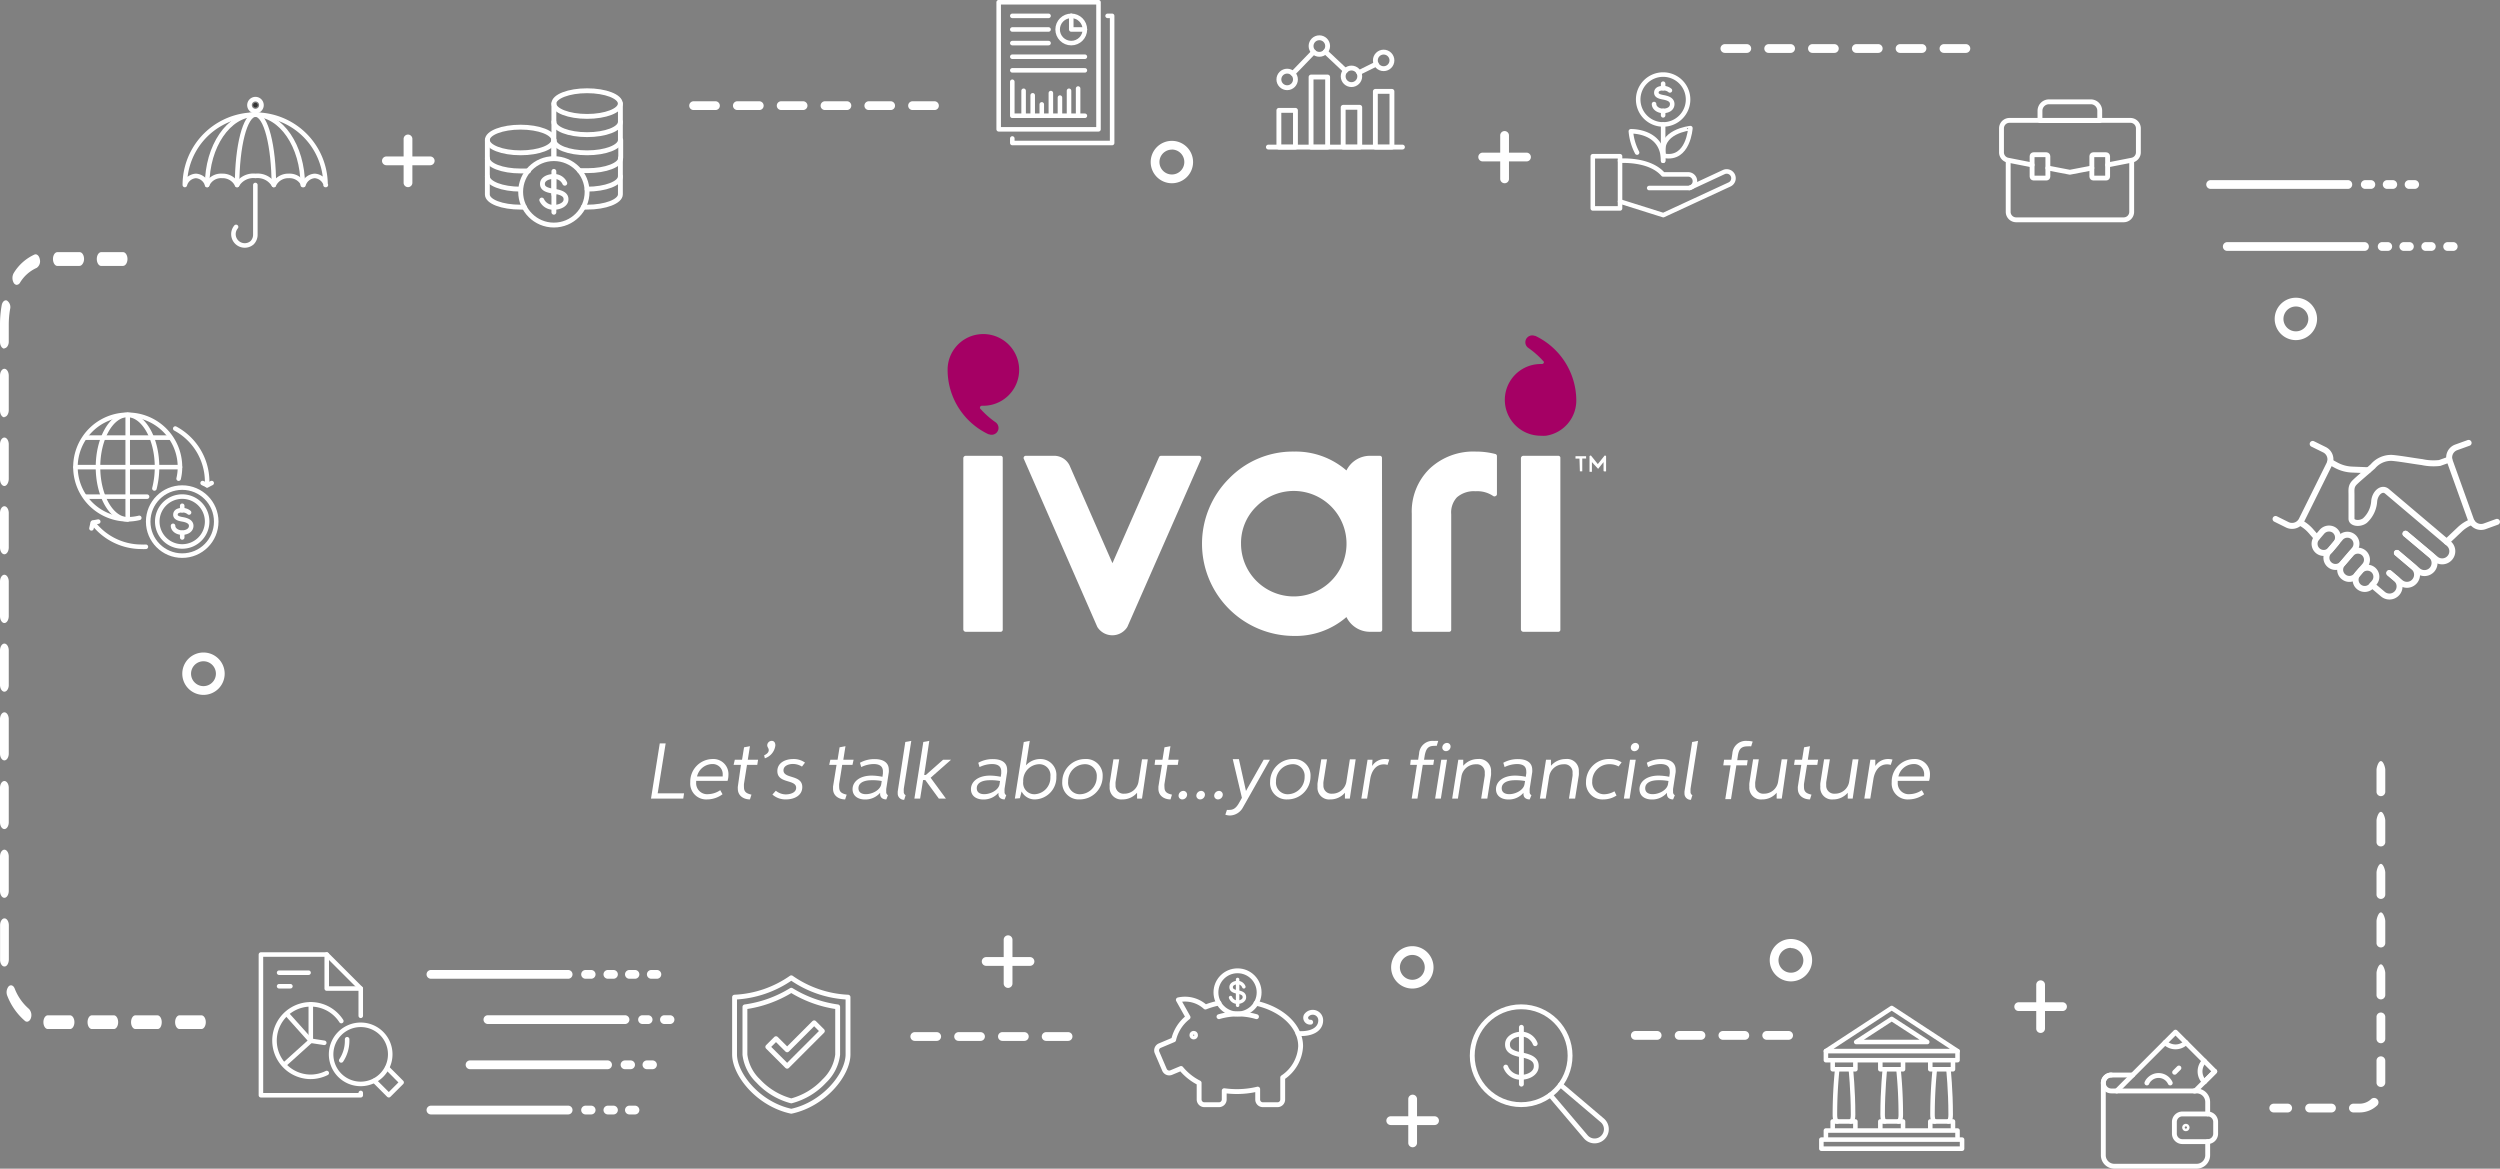 <svg xmlns="http://www.w3.org/2000/svg" viewBox="0 0 313.79 146.69"><rect x="0" y="0" width="313.79" height="146.69" fill="#808080" stroke="none"/><defs><style>.cls-1{fill:#fff;}.cls-2{fill:#a50064;}.cls-3,.cls-4,.cls-5,.cls-6{fill:none;stroke-linecap:round;stroke-linejoin:round;}.cls-3,.cls-4,.cls-5,.cls-6,.cls-7{stroke:#fff;}.cls-3{stroke-width:0.61px;}.cls-4{stroke-width:0.44px;}.cls-5{stroke-width:0.75px;}.cls-6{stroke-width:0.57px;}.cls-7{fill:#333;stroke-miterlimit:10;stroke-width:1.5px;}</style></defs><g id="Layer_2" data-name="Layer 2"><g id="Layer_1-2" data-name="Layer 1"><path class="cls-1" d="M256.13,129.65a.54.54,0,0,1-.55-.55v-5.5a.55.55,0,0,1,.55-.55.55.55,0,0,1,.55.55v5.5A.55.55,0,0,1,256.13,129.65Z"/><path class="cls-1" d="M258.88,126.9h-5.5a.54.54,0,0,1-.55-.55.55.55,0,0,1,.55-.55h5.5a.55.55,0,0,1,.55.55A.55.55,0,0,1,258.88,126.9Z"/><path class="cls-1" d="M51.21,23.49a.55.55,0,0,1-.55-.55v-5.5a.55.55,0,1,1,1.1,0v5.5A.55.55,0,0,1,51.21,23.49Z"/><path class="cls-1" d="M54,20.74h-5.5a.55.55,0,0,1-.55-.55.55.55,0,0,1,.55-.55H54a.55.55,0,0,1,.55.55A.55.55,0,0,1,54,20.74Z"/><path class="cls-1" d="M126.53,124a.55.55,0,0,1-.55-.55v-5.5a.55.55,0,0,1,1.1,0v5.5A.55.55,0,0,1,126.53,124Z"/><path class="cls-1" d="M129.28,121.23h-5.5a.55.55,0,0,1-.55-.55.55.55,0,0,1,.55-.55h5.5a.55.55,0,0,1,.55.55A.55.55,0,0,1,129.28,121.23Z"/><path class="cls-1" d="M177.31,144a.55.55,0,0,1-.55-.55v-5.5a.55.55,0,1,1,1.1,0v5.5A.55.55,0,0,1,177.31,144Z"/><path class="cls-1" d="M180.06,141.21h-5.5a.55.55,0,0,1-.55-.55.55.55,0,0,1,.55-.55h5.5a.55.55,0,0,1,.55.55A.55.55,0,0,1,180.06,141.21Z"/><path class="cls-1" d="M188.85,23a.55.55,0,0,1-.55-.55V17a.55.55,0,0,1,.55-.55.55.55,0,0,1,.55.55v5.5A.54.54,0,0,1,188.85,23Z"/><path class="cls-1" d="M191.6,20.26h-5.5a.55.55,0,0,1-.55-.55.55.55,0,0,1,.55-.55h5.5a.55.55,0,0,1,.55.55A.54.54,0,0,1,191.6,20.26Z"/><path class="cls-1" d="M25.54,87.22a2.66,2.66,0,1,1,2.66-2.66A2.66,2.66,0,0,1,25.54,87.22Zm0-4.22a1.56,1.56,0,1,0,1.56,1.56A1.56,1.56,0,0,0,25.54,83Z"/><path class="cls-1" d="M288.17,42.69A2.66,2.66,0,1,1,290.83,40,2.67,2.67,0,0,1,288.17,42.69Zm0-4.22A1.56,1.56,0,1,0,289.73,40,1.56,1.56,0,0,0,288.17,38.47Z"/><path class="cls-1" d="M147.09,23a2.66,2.66,0,1,1,2.66-2.66A2.66,2.66,0,0,1,147.09,23Zm0-4.22a1.56,1.56,0,1,0,1.56,1.56A1.56,1.56,0,0,0,147.09,18.77Z"/><path class="cls-1" d="M177.28,124.08a2.66,2.66,0,1,1,2.65-2.66A2.66,2.66,0,0,1,177.28,124.08Zm0-4.22a1.56,1.56,0,1,0,1.55,1.56A1.56,1.56,0,0,0,177.28,119.86Z"/><path class="cls-1" d="M224.79,123.18a2.66,2.66,0,1,1,2.66-2.65A2.66,2.66,0,0,1,224.79,123.18Zm0-4.21a1.56,1.56,0,1,0,1.56,1.56A1.56,1.56,0,0,0,224.79,119Z"/><path class="cls-1" d="M71.31,122.85H54.09a.55.55,0,0,1,0-1.1H71.31a.55.55,0,1,1,0,1.1Z"/><path class="cls-1" d="M74.2,122.85h-.7a.55.55,0,1,1,0-1.1h.7a.55.55,0,0,1,0,1.1Z"/><path class="cls-1" d="M77,122.85h-.7a.55.55,0,1,1,0-1.1H77a.55.55,0,0,1,0,1.1Z"/><path class="cls-1" d="M79.7,122.85H79a.55.55,0,1,1,0-1.1h.7a.55.55,0,0,1,0,1.1Z"/><path class="cls-1" d="M82.45,122.85h-.7a.55.55,0,1,1,0-1.1h.7a.55.55,0,0,1,0,1.1Z"/><path class="cls-1" d="M294.69,23.71H277.47a.55.55,0,0,1-.55-.55.55.55,0,0,1,.55-.55h17.22a.54.54,0,0,1,.55.55A.55.55,0,0,1,294.69,23.71Z"/><path class="cls-1" d="M297.58,23.71h-.7a.55.55,0,0,1-.55-.55.55.55,0,0,1,.55-.55h.7a.55.55,0,0,1,.55.55A.55.55,0,0,1,297.58,23.71Z"/><path class="cls-1" d="M300.33,23.71h-.7a.55.55,0,0,1-.55-.55.55.55,0,0,1,.55-.55h.7a.55.55,0,0,1,.55.55A.55.55,0,0,1,300.33,23.71Z"/><path class="cls-1" d="M303.08,23.71h-.7a.55.55,0,0,1-.55-.55.54.54,0,0,1,.55-.55h.7a.55.55,0,0,1,.55.55A.55.55,0,0,1,303.08,23.71Z"/><path class="cls-1" d="M296.78,31.49H279.56a.54.54,0,0,1-.55-.55.55.55,0,0,1,.55-.55h17.22a.55.55,0,0,1,.55.55A.54.54,0,0,1,296.78,31.49Z"/><path class="cls-1" d="M299.67,31.49H299a.54.54,0,0,1-.55-.55.55.55,0,0,1,.55-.55h.7a.55.55,0,0,1,.55.55A.55.55,0,0,1,299.67,31.49Z"/><path class="cls-1" d="M302.42,31.49h-.7a.54.54,0,0,1-.55-.55.55.55,0,0,1,.55-.55h.7a.55.55,0,0,1,.55.55A.55.55,0,0,1,302.42,31.49Z"/><path class="cls-1" d="M305.17,31.49h-.7a.54.54,0,0,1-.55-.55.55.55,0,0,1,.55-.55h.7a.55.55,0,0,1,.55.55A.55.55,0,0,1,305.17,31.49Z"/><path class="cls-1" d="M307.92,31.49h-.7a.54.54,0,0,1-.55-.55.55.55,0,0,1,.55-.55h.7a.55.55,0,0,1,.55.55A.55.55,0,0,1,307.92,31.49Z"/><path class="cls-1" d="M78.46,128.53H61.24a.55.55,0,0,1-.55-.55.54.54,0,0,1,.55-.55H78.46A.55.55,0,0,1,79,128,.55.55,0,0,1,78.46,128.53Z"/><path class="cls-1" d="M81.35,128.53h-.7a.55.55,0,0,1-.55-.55.54.54,0,0,1,.55-.55h.7a.55.55,0,0,1,.55.55A.55.55,0,0,1,81.35,128.53Z"/><path class="cls-1" d="M84.1,128.53h-.7a.55.55,0,0,1-.55-.55.54.54,0,0,1,.55-.55h.7a.55.55,0,0,1,.55.55A.55.55,0,0,1,84.1,128.53Z"/><path class="cls-1" d="M76.26,134.2H59a.55.55,0,0,1,0-1.1H76.26a.55.55,0,0,1,0,1.1Z"/><path class="cls-1" d="M79.15,134.2h-.7a.55.55,0,0,1,0-1.1h.7a.55.55,0,0,1,0,1.1Z"/><path class="cls-1" d="M81.9,134.2h-.7a.55.55,0,0,1,0-1.1h.7a.55.55,0,0,1,0,1.1Z"/><path class="cls-1" d="M71.31,139.88H54.09a.55.55,0,0,1-.55-.55.55.55,0,0,1,.55-.55H71.31a.54.54,0,0,1,.55.55A.55.55,0,0,1,71.31,139.88Z"/><path class="cls-1" d="M74.2,139.88h-.7a.55.55,0,0,1-.55-.55.55.55,0,0,1,.55-.55h.7a.55.55,0,0,1,.55.55A.55.55,0,0,1,74.2,139.88Z"/><path class="cls-1" d="M77,139.88h-.7a.55.55,0,0,1-.55-.55.55.55,0,0,1,.55-.55H77a.55.55,0,0,1,.55.55A.55.55,0,0,1,77,139.88Z"/><path class="cls-1" d="M79.7,139.88H79a.55.55,0,0,1-.55-.55.55.55,0,0,1,.55-.55h.7a.55.55,0,0,1,.55.55A.55.55,0,0,1,79.7,139.88Z"/><path class="cls-1" d="M25.28,129.16H22.53c-.3,0-.55-.38-.55-.86s.25-.86.55-.86h2.75c.3,0,.55.38.55.86S25.58,129.16,25.28,129.16Zm-5.5,0H17c-.3,0-.55-.38-.55-.86s.25-.86.55-.86h2.75c.31,0,.55.38.55.86S20.09,129.16,19.78,129.16Zm-5.49,0H11.54c-.31,0-.55-.38-.55-.86s.24-.86.55-.86h2.75c.3,0,.54.38.54.86S14.59,129.16,14.29,129.16Zm-5.5,0H6c-.3,0-.55-.38-.55-.86s.25-.86.55-.86H8.79c.3,0,.55.38.55.86S9.09,129.16,8.79,129.16Zm-5.4-.92a.39.39,0,0,1-.26-.1A7.92,7.92,0,0,1,.92,125a1.18,1.18,0,0,1,.16-1.19c.26-.26.6-.14.76.26a6.43,6.43,0,0,0,1.8,2.57,1.15,1.15,0,0,1,.23,1.17C3.78,128.07,3.58,128.24,3.39,128.24ZM.55,121.31c-.29,0-.53-.36-.54-.82,0-.15,0-.29,0-.43v-3.92c0-.48.25-.87.55-.87s.55.39.55.87v4.27c0,.47-.22.88-.52.9Zm0-8.62c-.3,0-.55-.39-.55-.87v-4.31c0-.47.25-.86.55-.86s.55.39.55.86v4.31C1.1,112.3.85,112.69.55,112.69Zm0-8.63c-.3,0-.55-.38-.55-.86V98.89c0-.48.25-.86.55-.86s.55.38.55.86v4.31C1.1,103.68.85,104.06.55,104.06Zm0-8.62c-.3,0-.55-.38-.55-.86V90.27c0-.48.25-.86.55-.86s.55.38.55.86v4.31C1.1,95.06.85,95.44.55,95.44Zm0-8.62c-.3,0-.55-.39-.55-.86V81.65c0-.48.25-.87.55-.87s.55.39.55.87V86C1.1,86.43.85,86.82.55,86.82Zm0-8.62c-.3,0-.55-.39-.55-.87V73c0-.47.25-.86.55-.86s.55.39.55.86v4.31C1.1,77.81.85,78.2.55,78.2Zm0-8.63c-.3,0-.55-.38-.55-.86V64.4c0-.48.25-.86.55-.86s.55.38.55.86v4.31C1.1,69.19.85,69.57.55,69.57ZM.55,61c-.3,0-.55-.38-.55-.86V55.78c0-.48.25-.86.55-.86s.55.38.55.86v4.31C1.1,60.57.85,61,.55,61Zm0-8.62c-.3,0-.55-.39-.55-.86V47.16c0-.48.25-.87.55-.87s.55.39.55.87v4.31C1.1,51.94.85,52.33.55,52.33Zm0-8.62c-.3,0-.55-.39-.55-.86V40.74a13.84,13.84,0,0,1,.21-2.41c.08-.46.38-.73.67-.6a1,1,0,0,1,.39,1.06,11.4,11.4,0,0,0-.17,2v2.11C1.1,43.32.85,43.71.55,43.71Zm1.56-8a.49.49,0,0,1-.39-.26,1.26,1.26,0,0,1,0-1.22,5.91,5.91,0,0,1,2.61-2.33c.29-.12.59.15.67.61a1,1,0,0,1-.39,1.06A4.66,4.66,0,0,0,2.5,35.5.5.5,0,0,1,2.11,35.75Zm13.34-2.38H12.7c-.3,0-.55-.39-.55-.87s.25-.86.55-.86h2.75c.3,0,.55.39.55.86S15.75,33.37,15.45,33.37Zm-5.5,0H7.2c-.3,0-.55-.39-.55-.87s.25-.86.55-.86H10c.31,0,.55.39.55.86S10.26,33.37,10,33.37Z"/><path class="cls-1" d="M134.06,130.65h-2.75a.55.55,0,0,1-.55-.55.55.55,0,0,1,.55-.55h2.75a.54.54,0,0,1,.55.55A.55.55,0,0,1,134.06,130.65Zm-5.49,0h-2.75a.55.55,0,0,1-.55-.55.54.54,0,0,1,.55-.55h2.75a.55.55,0,0,1,.55.55A.55.55,0,0,1,128.57,130.65Zm-5.5,0h-2.75a.55.55,0,0,1-.55-.55.55.55,0,0,1,.55-.55h2.75a.55.55,0,0,1,.55.55A.55.55,0,0,1,123.07,130.65Zm-5.5,0h-2.75a.55.55,0,0,1-.55-.55.55.55,0,0,1,.55-.55h2.75a.55.55,0,0,1,.55.55A.55.55,0,0,1,117.57,130.65Z"/><path class="cls-1" d="M224.5,130.51h-2.75a.55.55,0,0,1-.55-.55.55.55,0,0,1,.55-.55h2.75a.55.55,0,0,1,.55.55A.55.55,0,0,1,224.5,130.51Zm-5.5,0h-2.75a.55.55,0,0,1-.55-.55.55.55,0,0,1,.55-.55H219a.55.55,0,0,1,.55.55A.54.54,0,0,1,219,130.51Zm-5.5,0h-2.74a.54.54,0,0,1-.55-.55.55.55,0,0,1,.55-.55h2.74a.55.55,0,0,1,.55.55A.54.54,0,0,1,213.5,130.51Zm-5.49,0h-2.75a.54.54,0,0,1-.55-.55.55.55,0,0,1,.55-.55H208a.55.55,0,0,1,.55.55A.55.55,0,0,1,208,130.51Z"/><path class="cls-1" d="M296.17,139.63h-.78a.55.55,0,1,1,0-1.1h.78a2.12,2.12,0,0,0,1.42-.55.55.55,0,1,1,.74.81A3.2,3.2,0,0,1,296.17,139.63Zm-3.53,0h-2.75a.55.55,0,1,1,0-1.1h2.75a.55.55,0,0,1,0,1.1Zm-5.5,0h-1.75a.55.55,0,1,1,0-1.1h1.75a.55.55,0,0,1,0,1.1Zm11.7-3.2a.54.54,0,0,1-.55-.55v-2.74a.54.54,0,0,1,.55-.55.55.55,0,0,1,.55.55v2.74A.55.55,0,0,1,298.84,136.43Zm0-5.49a.55.55,0,0,1-.55-.55v-2.75a.54.54,0,0,1,.55-.55.55.55,0,0,1,.55.55v2.75A.55.55,0,0,1,298.84,130.94Zm0-5.5a.55.55,0,0,1-.55-.55v-2.75c0-.3.24-1.1.55-1.1s.55.8.55,1.1v2.75A.55.55,0,0,1,298.84,125.44Zm0-6.52a.55.55,0,0,1-.55-.55v-2.75c0-.3.24-1.1.55-1.1s.55.8.55,1.1v2.75A.55.55,0,0,1,298.84,118.92Zm0-6.09a.55.55,0,0,1-.55-.55v-2.75c0-.31.24-1.1.55-1.1s.55.79.55,1.1v2.75A.55.55,0,0,1,298.84,112.83Zm0-6.59a.54.54,0,0,1-.55-.55V103c0-.31.24-1.1.55-1.1s.55.79.55,1.1v2.74A.55.55,0,0,1,298.84,106.24Zm0-6.31a.55.55,0,0,1-.55-.55V96.63c0-.31.24-1.1.55-1.1s.55.79.55,1.1v2.75A.55.55,0,0,1,298.84,99.93Z"/><path class="cls-1" d="M117.29,13.81h-2.75a.55.55,0,0,1-.55-.55.55.55,0,0,1,.55-.55h2.75a.55.55,0,0,1,.55.55A.54.54,0,0,1,117.29,13.81Zm-5.5,0h-2.74a.54.54,0,0,1-.55-.55.55.55,0,0,1,.55-.55h2.74a.55.55,0,0,1,.55.55A.54.54,0,0,1,111.79,13.81Zm-5.49,0h-2.75a.54.54,0,0,1-.55-.55.55.55,0,0,1,.55-.55h2.75a.55.55,0,0,1,.55.55A.55.55,0,0,1,106.3,13.81Zm-5.5,0H98.05a.55.55,0,0,1-.55-.55.55.55,0,0,1,.55-.55h2.75a.55.55,0,0,1,.55.55A.55.55,0,0,1,100.8,13.81Zm-5.5,0H92.55a.55.55,0,0,1-.55-.55.55.55,0,0,1,.55-.55H95.3a.55.55,0,0,1,.55.55A.54.54,0,0,1,95.3,13.81Zm-5.49,0H87.06a.54.54,0,0,1-.55-.55.55.55,0,0,1,.55-.55h2.75a.55.55,0,0,1,.54.55A.54.54,0,0,1,89.81,13.81Z"/><path class="cls-1" d="M246.74,6.64H244a.54.54,0,0,1-.55-.55.55.55,0,0,1,.55-.55h2.75a.55.55,0,0,1,.55.55A.55.55,0,0,1,246.74,6.64Zm-5.5,0h-2.75a.55.55,0,0,1-.55-.55.55.55,0,0,1,.55-.55h2.75a.55.55,0,0,1,.55.55A.55.55,0,0,1,241.24,6.64Zm-5.5,0H233a.55.55,0,0,1-.55-.55.55.55,0,0,1,.55-.55h2.75a.55.55,0,0,1,.55.55A.55.55,0,0,1,235.74,6.64Zm-5.5,0h-2.75a.55.55,0,0,1-.55-.55.55.55,0,0,1,.55-.55h2.75a.55.55,0,0,1,.55.55A.54.54,0,0,1,230.24,6.64Zm-5.49,0H222a.54.54,0,0,1-.55-.55.55.55,0,0,1,.55-.55h2.75a.55.55,0,0,1,.55.55A.55.55,0,0,1,224.75,6.64Zm-5.5,0H216.5a.55.55,0,0,1-.55-.55.55.55,0,0,1,.55-.55h2.75a.55.55,0,0,1,.55.55A.55.55,0,0,1,219.25,6.64Z"/><path class="cls-1" d="M125.86,79a.27.27,0,0,1-.3.3h-4.35a.31.31,0,0,1-.3-.3V57.51a.31.31,0,0,1,.3-.3h4.35a.27.27,0,0,1,.3.3Z"/><path class="cls-1" d="M128.52,57.63a.27.27,0,0,1,0-.29.27.27,0,0,1,.24-.13h3.44a2.16,2.16,0,0,1,2.13,1.4l5.3,12.08,5.84-13.3a.28.28,0,0,1,.27-.18h4.77a.27.27,0,0,1,.24.13.3.3,0,0,1,0,.29l-9.25,21.06a2.22,2.22,0,0,1-3.77,0Z"/><path class="cls-1" d="M173.49,79a.27.27,0,0,1-.3.3H172A3.28,3.28,0,0,1,169,77.45a9.71,9.71,0,0,1-6.56,2.37,11.57,11.57,0,0,1-8.18-19.75,11.15,11.15,0,0,1,8.18-3.39A9.71,9.71,0,0,1,169,59.05,3.29,3.29,0,0,1,172,57.21h1.16a.27.27,0,0,1,.3.3ZM155.77,68.25a6.62,6.62,0,1,0,1.94-4.69A6.38,6.38,0,0,0,155.77,68.25Z"/><path class="cls-1" d="M182.15,79a.26.26,0,0,1-.29.3H177.5a.27.27,0,0,1-.3-.3V64.5a7.51,7.51,0,0,1,2.25-5.68,8,8,0,0,1,5.78-2.14,9.65,9.65,0,0,1,2.44.3.27.27,0,0,1,.22.29V62a.26.26,0,0,1-.16.26.27.27,0,0,1-.31,0,3.52,3.52,0,0,0-2.19-.6,3.26,3.26,0,0,0-2.36.76,2.79,2.79,0,0,0-.72,2.12Z"/><path class="cls-1" d="M195.85,79a.26.26,0,0,1-.29.3H191.2a.31.31,0,0,1-.3-.3V57.51a.31.31,0,0,1,.3-.3h4.36a.26.26,0,0,1,.29.3Z"/><path class="cls-1" d="M198.25,57.56h-.5l0,0v-.3s0,0,0,0h1.33s0,0,0,0v.21a.13.13,0,0,1,0,.08.11.11,0,0,1-.08,0h-.4v1.61a0,0,0,0,1,0,0h-.3s0,0,0,0Z"/><path class="cls-1" d="M199.81,58v1.22s0,0,0,0h-.3a0,0,0,0,1,0,0V57.3a.1.1,0,0,1,.08-.1.09.09,0,0,1,.12,0l.84,1.05.84-1.05a.11.11,0,0,1,.13,0,.09.09,0,0,1,.07.1v1.87s0,0,0,0h-.21a.1.1,0,0,1-.11-.11V58l-.68.85h0a0,0,0,0,1,0,0Z"/><path class="cls-2" d="M123,51.17a.24.24,0,0,1,.24-.24h.18a4.48,4.48,0,0,0,0-9,5.06,5.06,0,0,0-.68.05,4.47,4.47,0,0,0-3.8,4.43,8.94,8.94,0,0,0,5.14,8.1l.06,0a.88.88,0,0,0,.33.06.86.86,0,0,0,.86-.86.88.88,0,0,0-.33-.68,10.91,10.91,0,0,1-2-1.78h0A.28.28,0,0,1,123,51.17Z"/><path class="cls-2" d="M193.79,45.44a.25.25,0,0,1-.24.25h-.17a4.48,4.48,0,1,0,0,9,3.78,3.78,0,0,0,.67,0,4.47,4.47,0,0,0,3.8-4.42,9,9,0,0,0-5.14-8.11l-.06,0a.88.88,0,0,0-.33-.06.86.86,0,0,0-.53,1.54,10.91,10.91,0,0,1,2,1.78h0A.28.28,0,0,1,193.79,45.44Z"/><path class="cls-1" d="M82.81,93.31h.74l-1,6.27h3.31l-.1.66H81.71Z"/><path class="cls-1" d="M88.77,100.34a2,2,0,0,1-2.13-2.16,2.83,2.83,0,0,1,2.79-2.91,1.89,1.89,0,0,1,2,2,2.52,2.52,0,0,1-.11.74H87.38c0,.07,0,.14,0,.2a1.38,1.38,0,0,0,1.51,1.47,2.81,2.81,0,0,0,1.51-.5l.29.51A3.26,3.26,0,0,1,88.77,100.34Zm1.94-2.88c0-.06,0-.13,0-.2A1.26,1.26,0,0,0,89.4,95.9a2,2,0,0,0-1.91,1.56Z"/><path class="cls-1" d="M92.23,95.36h.91l.25-1.56.74-.14-.27,1.7h1.29l-.1.64H93.76l-.38,2.39a3,3,0,0,0,0,.4c0,.65.36.81.94.95l-.19.6c-.77,0-1.52-.44-1.52-1.33a1.41,1.41,0,0,1,0-.28L93,96h-.92Z"/><path class="cls-1" d="M96.49,94.15c0-.25-.19-.36-.19-.61a.57.57,0,0,1,.57-.55c.3,0,.45.24.45.56A1.93,1.93,0,0,1,96,95.18l-.09-.37C96.11,94.71,96.49,94.51,96.49,94.15Z"/><path class="cls-1" d="M98.62,99.71c.52,0,1.31-.19,1.31-.83,0-1.1-2.36-.48-2.36-2.1,0-1,.94-1.51,2-1.51a2.4,2.4,0,0,1,1.47.45l-.38.5a2.17,2.17,0,0,0-1.13-.33c-.57,0-1.19.24-1.19.8,0,1.1,2.36.51,2.36,2.1,0,1-.91,1.55-2.06,1.55a2.48,2.48,0,0,1-1.69-.61l.43-.48A2,2,0,0,0,98.62,99.71Z"/><path class="cls-1" d="M104.22,95.36h.91l.25-1.56.74-.14-.27,1.7h1.29L107,96h-1.29l-.38,2.39a3,3,0,0,0,0,.4c0,.65.36.81.94.95l-.19.6c-.77,0-1.52-.44-1.52-1.33,0-.09,0-.18,0-.28L105,96h-.92Z"/><path class="cls-1" d="M111.25,100.34c-.42,0-.78-.21-.78-.68,0,0,0-.11,0-.15h0a2.45,2.45,0,0,1-1.89.84c-.86,0-1.57-.42-1.57-1.3s.82-1.7,2.41-1.7a7,7,0,0,1,1.34.15l.06-.41c0-.1,0-.19,0-.27,0-.67-.47-.92-1.17-.92a3.69,3.69,0,0,0-1.55.38l-.16-.54a3.67,3.67,0,0,1,1.84-.46c1.13,0,1.78.47,1.78,1.33a1.67,1.67,0,0,1,0,.31L111.24,99a2.6,2.6,0,0,0,0,.36.45.45,0,0,0,.21.45Zm-1.83-2.41c-1.14,0-1.67.42-1.67,1s.47.75.94.75c.81,0,1.8-.52,1.92-1.25l.06-.4A6,6,0,0,0,109.42,97.93Z"/><path class="cls-1" d="M113.63,93.13l.75-.14-.94,6a2.81,2.81,0,0,0,0,.36.46.46,0,0,0,.23.46l-.18.58a.78.78,0,0,1-.81-.83,1.8,1.8,0,0,1,0-.22Z"/><path class="cls-1" d="M115.86,97.91l-.37,2.33h-.72l1.12-7.11.75-.14L116,97.27h.21l2.16-1.91h1l-2.56,2.26,1.92,2.62h-.89l-1.7-2.33Z"/><path class="cls-1" d="M126.1,100.34c-.42,0-.78-.21-.78-.68,0,0,0-.11,0-.15h0a2.45,2.45,0,0,1-1.89.84c-.86,0-1.56-.42-1.56-1.3s.81-1.7,2.4-1.7a7,7,0,0,1,1.34.15l.06-.41c0-.1,0-.19,0-.27,0-.67-.47-.92-1.17-.92a3.69,3.69,0,0,0-1.55.38l-.16-.54a3.67,3.67,0,0,1,1.84-.46c1.13,0,1.78.47,1.78,1.33a1.67,1.67,0,0,1,0,.31L126.09,99a2.6,2.6,0,0,0,0,.36.45.45,0,0,0,.21.45Zm-1.83-2.41c-1.14,0-1.67.42-1.67,1s.47.75.94.75c.81,0,1.8-.52,1.92-1.25l.06-.4A6,6,0,0,0,124.27,97.93Z"/><path class="cls-1" d="M127.38,100.24l1.12-7.11.75-.14-.48,3.08h0a2.43,2.43,0,0,1,1.82-.8,2,2,0,0,1,2,2.19,2.76,2.76,0,0,1-2.69,2.88,1.83,1.83,0,0,1-1.67-1l-.22.85Zm4.46-2.75a1.39,1.39,0,0,0-1.41-1.57,2.06,2.06,0,0,0-2,2.18,1.41,1.41,0,0,0,1.42,1.59A2.08,2.08,0,0,0,131.84,97.49Z"/><path class="cls-1" d="M133.33,98.13a2.86,2.86,0,0,1,2.89-2.86,2.06,2.06,0,0,1,2.18,2.19,2.88,2.88,0,0,1-2.9,2.88A2.07,2.07,0,0,1,133.33,98.13Zm4.33-.62a1.46,1.46,0,0,0-1.51-1.59,2.13,2.13,0,0,0-2.08,2.16,1.46,1.46,0,0,0,1.5,1.61A2.15,2.15,0,0,0,137.66,97.51Z"/><path class="cls-1" d="M143.34,100.24h-.62l0-.74a2.37,2.37,0,0,1-1.83.84,1.46,1.46,0,0,1-1.61-1.58,3.64,3.64,0,0,1,0-.45l.47-3h.73l-.46,2.85a2.75,2.75,0,0,0,0,.38,1,1,0,0,0,1.09,1.08,1.79,1.79,0,0,0,1.8-1.56l.43-2.75h.73Z"/><path class="cls-1" d="M145,95.36h.91l.25-1.56.75-.14-.27,1.7h1.29l-.1.64h-1.29l-.38,2.39a2,2,0,0,0,0,.4c0,.65.36.81.94.95l-.18.6c-.77,0-1.52-.44-1.52-1.33,0-.09,0-.18,0-.28l.44-2.73h-.92Z"/><path class="cls-1" d="M147.93,99.86a.61.61,0,0,1,.6-.59.47.47,0,0,1,.47.48.61.61,0,0,1-.6.59A.46.46,0,0,1,147.93,99.86Z"/><path class="cls-1" d="M150.16,99.86a.62.62,0,0,1,.61-.59.47.47,0,0,1,.47.48.61.61,0,0,1-.6.59A.47.47,0,0,1,150.16,99.86Z"/><path class="cls-1" d="M152.4,99.86a.62.62,0,0,1,.61-.59.47.47,0,0,1,.47.48.61.61,0,0,1-.6.59A.47.47,0,0,1,152.4,99.86Z"/><path class="cls-1" d="M158.61,95.36h.78l-3.39,6a1.91,1.91,0,0,1-1.63,1,2,2,0,0,1-.57-.1l.2-.61a1.21,1.21,0,0,0,.34,0c.4,0,.77-.16,1.15-.82l.39-.69-1.15-4.86h.77l.89,4Z"/><path class="cls-1" d="M159.42,98.13a2.86,2.86,0,0,1,2.89-2.86,2.06,2.06,0,0,1,2.18,2.19,2.88,2.88,0,0,1-2.9,2.88A2.06,2.06,0,0,1,159.42,98.13Zm4.33-.62a1.46,1.46,0,0,0-1.51-1.59,2.12,2.12,0,0,0-2.08,2.16,1.46,1.46,0,0,0,1.5,1.61A2.15,2.15,0,0,0,163.75,97.51Z"/><path class="cls-1" d="M169.42,100.24h-.61l0-.74a2.37,2.37,0,0,1-1.83.84,1.46,1.46,0,0,1-1.61-1.58,3.64,3.64,0,0,1,0-.45l.47-3h.72l-.45,2.85a2.75,2.75,0,0,0,0,.38,1,1,0,0,0,1.09,1.08,1.79,1.79,0,0,0,1.8-1.56l.43-2.75h.73Z"/><path class="cls-1" d="M171.65,95.36h.62l-.05.79h0a1.87,1.87,0,0,1,1.6-.88,2,2,0,0,1,.56.07l-.22.67a1.51,1.51,0,0,0-.48-.07c-1,0-1.55.88-1.7,1.86l-.39,2.44h-.72Z"/><path class="cls-1" d="M177.07,95.36H178l.12-.78A1.69,1.69,0,0,1,180,93a3.67,3.67,0,0,1,.52,0l-.19.62a1.51,1.51,0,0,0-.32,0c-.77,0-1,.37-1.17,1.12l-.1.62H180l-.1.64h-1.32l-.67,4.24h-.72l.66-4.24H177Zm4.55,0-.77,4.88h-.72l.77-4.88Zm0-2.11a.44.44,0,0,1,.45.46.58.58,0,0,1-.58.57.45.45,0,0,1-.46-.46A.6.6,0,0,1,181.58,93.25Z"/><path class="cls-1" d="M185.91,100.24l.45-2.85a2.38,2.38,0,0,0,0-.36,1,1,0,0,0-1.1-1.1,1.82,1.82,0,0,0-1.83,1.56l-.44,2.75h-.72l.77-4.88h.62l0,.76a2.39,2.39,0,0,1,1.85-.85,1.48,1.48,0,0,1,1.64,1.58,3.37,3.37,0,0,1,0,.44l-.47,2.95Z"/><path class="cls-1" d="M192,100.34c-.43,0-.78-.21-.78-.68a.71.71,0,0,1,0-.15h0a2.42,2.42,0,0,1-1.88.84c-.86,0-1.57-.42-1.57-1.3s.81-1.7,2.41-1.7a6.94,6.94,0,0,1,1.33.15l.06-.41a1.32,1.32,0,0,0,0-.27c0-.67-.46-.92-1.17-.92a3.69,3.69,0,0,0-1.55.38l-.16-.54a3.7,3.7,0,0,1,1.84-.46c1.13,0,1.79.47,1.79,1.33a1.71,1.71,0,0,1,0,.31L192,99a2.6,2.6,0,0,0,0,.36.44.44,0,0,0,.22.45Zm-1.83-2.41c-1.14,0-1.68.42-1.68,1s.48.75.95.75c.8,0,1.8-.52,1.91-1.25l.07-.4A6.17,6.17,0,0,0,190.21,97.93Z"/><path class="cls-1" d="M196.93,100.24l.45-2.85a2.38,2.38,0,0,0,0-.36,1,1,0,0,0-1.11-1.1,1.83,1.83,0,0,0-1.83,1.56l-.43,2.75h-.73l.77-4.88h.62l0,.76a2.41,2.41,0,0,1,1.86-.85,1.48,1.48,0,0,1,1.64,1.58,3.42,3.42,0,0,1,0,.44l-.47,2.95Z"/><path class="cls-1" d="M202.9,99.85a3,3,0,0,1-1.64.49,2.06,2.06,0,0,1-2.19-2.19,2.88,2.88,0,0,1,3-2.88,2.62,2.62,0,0,1,1.47.42l-.38.51a2.31,2.31,0,0,0-1.13-.28,2.14,2.14,0,0,0-2.18,2.16,1.48,1.48,0,0,0,1.55,1.61,2.63,2.63,0,0,0,1.24-.37Z"/><path class="cls-1" d="M204.59,95.36h.72l-.77,4.88h-.72Zm.1-1.54a.59.59,0,0,1,.58-.57.45.45,0,0,1,.46.46.6.6,0,0,1-.59.58A.45.45,0,0,1,204.69,93.82Z"/><path class="cls-1" d="M210,100.34c-.42,0-.77-.21-.77-.68v-.15h0a2.45,2.45,0,0,1-1.89.84c-.86,0-1.56-.42-1.56-1.3s.81-1.7,2.4-1.7a7,7,0,0,1,1.34.15l.06-.41a1.32,1.32,0,0,0,0-.27c0-.67-.47-.92-1.17-.92a3.69,3.69,0,0,0-1.55.38l-.16-.54a3.7,3.7,0,0,1,1.84-.46c1.13,0,1.78.47,1.78,1.33a1.67,1.67,0,0,1,0,.31L210,99a2.6,2.6,0,0,0,0,.36.44.44,0,0,0,.22.45Zm-1.83-2.41c-1.14,0-1.67.42-1.67,1s.47.75.94.75c.81,0,1.8-.52,1.92-1.25l.06-.4A6,6,0,0,0,208.17,97.93Z"/><path class="cls-1" d="M212.39,93.13l.74-.14-.94,6a2.81,2.81,0,0,0,0,.36.46.46,0,0,0,.23.46l-.18.58a.78.78,0,0,1-.81-.83,1.8,1.8,0,0,1,0-.22Z"/><path class="cls-1" d="M216.4,95.36h.92l.12-.78A1.69,1.69,0,0,1,219.31,93a2.53,2.53,0,0,1,.68.08l-.19.6a3.23,3.23,0,0,0-.47,0c-.77,0-1.06.35-1.19,1.12l-.09.62h1.31l-.09.64h-1.33l-.67,4.24h-.72l.67-4.24h-.92Z"/><path class="cls-1" d="M223.64,100.24H223l0-.74a2.33,2.33,0,0,1-1.82.84,1.46,1.46,0,0,1-1.61-1.58,3.64,3.64,0,0,1,0-.45l.47-3h.72l-.45,2.85a2.75,2.75,0,0,0,0,.38,1,1,0,0,0,1.09,1.08,1.78,1.78,0,0,0,1.79-1.56l.44-2.75h.72Z"/><path class="cls-1" d="M225.28,95.36h.91l.25-1.56.74-.14-.27,1.7h1.29l-.1.64h-1.29l-.38,2.39a3,3,0,0,0,0,.4c0,.65.36.81.94.95l-.19.6c-.77,0-1.52-.44-1.52-1.33a1.41,1.41,0,0,1,0-.28l.43-2.73h-.91Z"/><path class="cls-1" d="M232.54,100.24h-.62l0-.74a2.37,2.37,0,0,1-1.83.84,1.46,1.46,0,0,1-1.61-1.58,3.64,3.64,0,0,1,0-.45l.47-3h.73l-.46,2.85a2.75,2.75,0,0,0,0,.38,1,1,0,0,0,1.09,1.08,1.79,1.79,0,0,0,1.8-1.56l.43-2.75h.73Z"/><path class="cls-1" d="M234.76,95.36h.62l0,.79h0a1.87,1.87,0,0,1,1.6-.88,2,2,0,0,1,.56.07l-.22.67a1.51,1.51,0,0,0-.48-.07c-1,0-1.55.88-1.7,1.86l-.39,2.44H234Z"/><path class="cls-1" d="M239.57,100.34a2,2,0,0,1-2.13-2.16,2.83,2.83,0,0,1,2.8-2.91,1.89,1.89,0,0,1,2,2,2.52,2.52,0,0,1-.11.74h-3.93a1.41,1.41,0,0,0,0,.2,1.37,1.37,0,0,0,1.5,1.47,2.84,2.84,0,0,0,1.52-.5l.29.51A3.32,3.32,0,0,1,239.57,100.34Zm1.94-2.88c0-.06,0-.13,0-.2a1.26,1.26,0,0,0-1.32-1.36,2,2,0,0,0-1.91,1.56Z"/><circle class="cls-3" cx="190.93" cy="132.51" r="6.14"/><path class="cls-3" d="M195.87,136.17l5.23,4.44a1.46,1.46,0,0,1,.09,2.16h0a1.46,1.46,0,0,1-2.16-.09l-4.44-5.23"/><path class="cls-3" d="M192.69,131A1.85,1.85,0,0,0,191,129.8c-.94,0-1.73.48-1.78,1.18s.31,1.17,1.75,1.42"/><path class="cls-3" d="M189,133.94a2,2,0,0,0,1.88,1.28c1,0,1.88-.52,1.94-1.28s-.34-1.27-1.91-1.54"/><line class="cls-3" x1="190.96" y1="128.94" x2="190.96" y2="136.08"/><path class="cls-3" d="M99.32,122.73a13.47,13.47,0,0,1-7.12,2.43v7.18c0,2.53,3,6.26,7.12,7.14,4.11-.88,7.12-4.61,7.12-7.14v-7.18A13.47,13.47,0,0,1,99.32,122.73Z"/><path class="cls-3" d="M93.5,126.38v6a5.49,5.49,0,0,0,1.67,3.3,8.71,8.71,0,0,0,4.15,2.5,8.67,8.67,0,0,0,4.15-2.5,5.49,5.49,0,0,0,1.67-3.3v-6a15,15,0,0,1-5.82-2.09A15,15,0,0,1,93.5,126.38Z"/><polygon class="cls-3" points="101.41 129.16 101.41 129.16 100.2 130.37 98.8 131.77 97.4 130.37 96.37 131.4 98.8 133.83 100.01 132.62 101.23 131.4 102.44 130.19 102.44 130.19 103.22 129.41 102.19 128.38 101.41 129.16"/><path class="cls-4" d="M156.12,123.86a.83.83,0,0,0-.78-.53c-.43,0-.79.22-.81.53s.14.54.8.65"/><path class="cls-4" d="M154.46,125.21a.91.91,0,0,0,.85.58c.47,0,.86-.24.88-.58s-.15-.58-.86-.7"/><line class="cls-4" x1="155.34" y1="122.94" x2="155.34" y2="126.18"/><circle class="cls-3" cx="155.33" cy="124.56" r="2.71"/><path class="cls-3" d="M153,127.61a8.33,8.33,0,0,1,4.71,0"/><path class="cls-3" d="M162.92,129.72c1.68.12,2.85-.51,2.85-1.65a1,1,0,0,0-1.83-.57.56.56,0,0,0,.57.8"/><path class="cls-3" d="M153,125.9a9.88,9.88,0,0,0-1.7.5,3.8,3.8,0,0,0-3.4-.9l1.22,2.18a5,5,0,0,0-1.81,2.83l-1.73.73a.65.65,0,0,0-.35.87l.93,2.17a.65.65,0,0,0,.86.34l1.22-.51a7,7,0,0,0,2.27,1.81V138a.66.66,0,0,0,.66.66H153a.66.66,0,0,0,.66-.66V136.9a11.49,11.49,0,0,0,1.57.11,11.15,11.15,0,0,0,2.63-.31V138a.65.65,0,0,0,.66.66h1.84A.65.65,0,0,0,161,138v-2.75a5,5,0,0,0,2.25-3.93c0-2.53-2.35-4.68-5.6-5.4"/><circle class="cls-3" cx="149.83" cy="129.93" r="0.23"/><ellipse class="cls-3" cx="73.69" cy="13" rx="4.17" ry="1.61"/><path class="cls-3" d="M69.52,13v2.29c0,.89,1.86,1.61,4.17,1.61s4.18-.72,4.18-1.61V13"/><path class="cls-3" d="M69.52,15.29v2.28c0,.89,1.86,1.61,4.17,1.61s4.18-.72,4.18-1.61V15.29"/><path class="cls-3" d="M72.73,21.42c.31,0,.63,0,1,0,2.31,0,4.18-.72,4.18-1.61V17.57"/><line class="cls-3" x1="69.52" y1="17.57" x2="69.52" y2="19.85"/><path class="cls-3" d="M73.69,23.74c2.31,0,4.18-.72,4.18-1.61V19.85"/><path class="cls-3" d="M73.21,26h.48c2.31,0,4.18-.72,4.18-1.61V22.13"/><ellipse class="cls-3" cx="65.34" cy="17.57" rx="4.17" ry="1.61"/><line class="cls-3" x1="69.52" y1="19.85" x2="69.52" y2="17.57"/><path class="cls-3" d="M61.17,17.57v2.28c0,.89,1.86,1.61,4.17,1.61.33,0,.65,0,1,0"/><path class="cls-3" d="M61.17,19.85v2.28c0,.89,1.86,1.61,4.17,1.61"/><line class="cls-3" x1="69.52" y1="24.41" x2="69.52" y2="22.13"/><path class="cls-3" d="M61.17,22.13v2.28C61.17,25.3,63,26,65.34,26h.48"/><path class="cls-3" d="M70.89,23a1.44,1.44,0,0,0-1.37-.85c-.76,0-1.39.34-1.43.85s.25.84,1.4,1"/><path class="cls-3" d="M68,25.11a1.57,1.57,0,0,0,1.49.91c.82,0,1.5-.37,1.55-.91s-.27-.92-1.52-1.11"/><line class="cls-3" x1="69.52" y1="21.51" x2="69.52" y2="26.64"/><circle class="cls-3" cx="69.52" cy="24.08" r="4.17"/><rect class="cls-3" x="160.52" y="13.85" width="2.08" height="4.61"/><rect class="cls-3" x="164.56" y="9.67" width="2.08" height="8.79"/><rect class="cls-3" x="168.59" y="13.47" width="2.08" height="4.99"/><rect class="cls-3" x="172.63" y="11.47" width="2.08" height="6.99"/><line class="cls-3" x1="159.2" y1="18.46" x2="176.03" y2="18.46"/><circle class="cls-3" cx="161.56" cy="9.97" r="1.04"/><circle class="cls-3" cx="165.6" cy="5.78" r="1.04"/><circle class="cls-3" cx="169.63" cy="9.58" r="1.04"/><circle class="cls-3" cx="173.67" cy="7.58" r="1.04"/><line class="cls-3" x1="170.56" y1="9.12" x2="172.74" y2="8.04"/><line class="cls-3" x1="166.35" y1="6.49" x2="168.88" y2="8.87"/><line class="cls-3" x1="162.28" y1="9.22" x2="164.88" y2="6.53"/><path class="cls-3" d="M277.1,143.29V145a1.38,1.38,0,0,1-1.39,1.38H265.4A1.38,1.38,0,0,1,264,145v-9.07a1,1,0,0,1,1-1"/><path class="cls-3" d="M277.1,143.29h-3.18a1,1,0,0,1-1-1v-1.47a1,1,0,0,1,1-1h3.18a1,1,0,0,1,1,1v1.47A1,1,0,0,1,277.1,143.29Z"/><path class="cls-3" d="M275.4,136.93H265a1,1,0,0,1-1-1h0a1,1,0,0,1,1-1h2.68"/><path class="cls-3" d="M275.4,136.93h.31a1.39,1.39,0,0,1,1.39,1.39v1.49"/><circle class="cls-3" cx="274.36" cy="141.52" r="0.16"/><line class="cls-3" x1="273.49" y1="134.05" x2="272.95" y2="134.59"/><polyline class="cls-3" points="276.68 135.79 277.99 134.48 273.06 129.55 265.68 136.94"/><path class="cls-3" d="M274.37,130.86a1.86,1.86,0,0,1-2.62,0"/><path class="cls-3" d="M276.68,133.17a1.86,1.86,0,0,0,0,2.62"/><path class="cls-3" d="M269.47,135.93a1.32,1.32,0,0,1,.32-.46,1.61,1.61,0,0,1,2.29,0,1.81,1.81,0,0,1,.32.46"/><line class="cls-3" x1="275.53" y1="136.93" x2="277.99" y2="134.48"/><path class="cls-5" d="M307.42,57.68l-1.2.43A6.76,6.76,0,0,1,304,58c-.95-.12-2.85-.46-3.81-.53a3,3,0,0,0-2.35,1.06c-.85.76-1.76,1.5-2.27,2s-.42.93-.42,1.58,0,2.41,0,3,1.07.71,1.69.23A3.6,3.6,0,0,0,298,62.89c.1-1,.95-1.78,1.61-1.22l7.74,6.55a1.26,1.26,0,0,1,.15,1.79h0a1.27,1.27,0,0,1-1.79.15L301.93,67"/><path class="cls-5" d="M300.85,69.4l2.64,2.23a1.27,1.27,0,0,0,1.79-.15h0a1.28,1.28,0,0,0-.15-1.79l-3.2-2.7"/><path class="cls-5" d="M299.9,71.93l1.39,1.17a1.26,1.26,0,0,0,1.79-.15h0a1.27,1.27,0,0,0-.15-1.79l-2.08-1.76"/><path class="cls-5" d="M297.75,73.44l1.34,1.13a1.27,1.27,0,0,0,1.79-.14h0a1.27,1.27,0,0,0-.15-1.8l-.83-.7"/><path class="cls-5" d="M291.42,66.77l-.64.75a1.15,1.15,0,0,0,.14,1.61h0a1.14,1.14,0,0,0,1.61-.13l.66-.79a1.15,1.15,0,0,0-.22-1.68A1.18,1.18,0,0,0,291.42,66.77Z"/><path class="cls-5" d="M294,70.77,295.5,69a1.14,1.14,0,0,0-.13-1.61h0a1.14,1.14,0,0,0-1.61.13l-1.49,1.76a1.14,1.14,0,0,0,.14,1.61h0A1.13,1.13,0,0,0,294,70.77Z"/><path class="cls-5" d="M295.76,72.25,296.82,71a1.14,1.14,0,0,0-.13-1.61h0a1.13,1.13,0,0,0-1.61.14L294,70.77a1.14,1.14,0,0,0,.13,1.61h0A1.14,1.14,0,0,0,295.76,72.25Z"/><path class="cls-5" d="M297.68,73.52l.32-.39a1.14,1.14,0,0,0-.13-1.61h0a1.15,1.15,0,0,0-1.61.14l-.33.38a1.15,1.15,0,0,0,.14,1.61h0A1.14,1.14,0,0,0,297.68,73.52Z"/><path class="cls-5" d="M290.28,55.72l1.48.73a1.35,1.35,0,0,1,.61,1.8l-3.47,7a1.35,1.35,0,0,1-1.81.62l-1.47-.73"/><path class="cls-5" d="M288.73,65.61h0a4.57,4.57,0,0,1,1.28,1l.77.88"/><path class="cls-5" d="M292.5,58l.74.4a4.58,4.58,0,0,0,2,.54l2,.08"/><path class="cls-5" d="M313.41,65.5l-1.54.56a1.35,1.35,0,0,1-1.73-.81l-2.65-7.38a1.34,1.34,0,0,1,.81-1.72l1.55-.56"/><path class="cls-5" d="M307.1,68l1.66-1.57a4.58,4.58,0,0,1,1.43-.91l.05,0"/><path class="cls-3" d="M252.06,20.17v6.42a1,1,0,0,0,1,1h13.5a1,1,0,0,0,1-1V20.17"/><path class="cls-3" d="M262.42,12.78h-5.24a1.13,1.13,0,0,0-1.13,1.13v1.22h7.5V13.91A1.12,1.12,0,0,0,262.42,12.78Z"/><rect class="cls-3" x="255.06" y="19.42" width="1.98" height="2.93" rx="0.18"/><rect class="cls-3" x="262.56" y="19.42" width="1.98" height="2.93" rx="0.18"/><polyline class="cls-3" points="262.56 21.09 259.8 21.62 257.04 21.09"/><path class="cls-3" d="M255.06,20.7l-3-.59h0a1,1,0,0,1-.84-1v-3a1,1,0,0,1,1-1h15.18a1,1,0,0,1,1,1v3a1,1,0,0,1-.85,1h0l-3,.59"/><g id="bank"><polygon class="cls-6" points="241.9 130.79 237.44 127.89 232.98 130.79 241.9 130.79"/><rect class="cls-6" x="228.61" y="143.04" width="17.66" height="1.14"/><polyline class="cls-6" points="229.18 142.76 229.18 141.9 245.7 141.9 245.7 142.76"/><polyline class="cls-6" points="230.03 141.62 230.03 140.76 232.88 140.76 232.88 141.62"/><polyline class="cls-6" points="242.28 141.62 242.28 140.76 245.13 140.76 245.13 141.62"/><polyline class="cls-6" points="236.01 141.62 236.01 140.76 238.86 140.76 238.86 141.62"/><polyline class="cls-6" points="230.03 133.36 230.03 134.21 232.88 134.21 232.88 133.36"/><polyline class="cls-6" points="242.28 133.36 242.28 134.21 245.13 134.21 245.13 133.36"/><polyline class="cls-6" points="236.01 133.36 236.01 134.21 238.86 134.21 238.86 133.36"/><polygon class="cls-6" points="237.44 126.52 229.18 131.93 245.7 131.93 237.44 126.52"/><polyline class="cls-6" points="229.18 131.93 229.18 133.07 245.7 133.07 245.7 131.93"/><path class="cls-6" d="M230.6,134.21a56.79,56.79,0,0,0-.29,5.7c0,.85.29.85.29.85"/><path class="cls-6" d="M232.31,134.21s.28,2.57.28,5.7c0,.85-.28.85-.28.85"/><path class="cls-6" d="M236.58,134.21s-.28,2.57-.28,5.7c0,.85.28.85.28.85"/><path class="cls-6" d="M238.29,134.21a56.79,56.79,0,0,1,.29,5.7c0,.85-.29.85-.29.85"/><path class="cls-6" d="M242.85,134.21a56.79,56.79,0,0,0-.29,5.7c0,.85.29.85.29.85"/><path class="cls-6" d="M244.56,134.21s.28,2.57.28,5.7c0,.85-.28.85-.28.85"/></g><g id="report"><polyline class="cls-6" points="139.02 1.99 139.59 1.99 139.59 17.95 127.06 17.95 127.06 17.38"/><rect class="cls-6" x="125.35" y="0.28" width="12.53" height="15.95"/><circle class="cls-6" cx="134.46" cy="3.7" r="1.71"/><polyline class="cls-6" points="136.17 3.7 134.46 3.7 134.46 1.99"/><line class="cls-6" x1="127.06" y1="5.41" x2="131.61" y2="5.41"/><line class="cls-6" x1="127.06" y1="7.12" x2="136.17" y2="7.12"/><line class="cls-6" x1="127.06" y1="8.83" x2="136.17" y2="8.83"/><line class="cls-6" x1="127.06" y1="1.99" x2="131.61" y2="1.99"/><line class="cls-6" x1="127.06" y1="3.7" x2="131.61" y2="3.7"/><polyline class="cls-6" points="127.06 10.26 127.06 14.53 136.17 14.53"/><line class="cls-6" x1="128.48" y1="11.39" x2="128.48" y2="14.53"/><line class="cls-6" x1="129.62" y1="11.96" x2="129.62" y2="14.53"/><line class="cls-6" x1="130.76" y1="13.1" x2="130.76" y2="14.53"/><line class="cls-6" x1="131.9" y1="11.68" x2="131.9" y2="14.53"/><line class="cls-6" x1="133.04" y1="12.25" x2="133.04" y2="14.53"/><line class="cls-6" x1="134.18" y1="11.39" x2="134.18" y2="14.53"/><line class="cls-6" x1="135.32" y1="11.11" x2="135.32" y2="14.53"/></g><g id="audit"><line class="cls-6" x1="35.03" y1="123.79" x2="36.45" y2="123.79"/><line class="cls-6" x1="35.03" y1="122.09" x2="38.73" y2="122.09"/><polyline class="cls-6" points="35.76 133.56 39.01 130.63 39.01 126.07"/><polyline class="cls-6" points="36.09 127.37 39.01 130.63 40.7 130.89"/><polyline class="cls-6" points="48.6 134.05 50.41 135.86 48.8 137.47 46.99 135.66"/><path class="cls-6" d="M45.28,128.63a3.71,3.71,0,1,0,3.7,3.7A3.7,3.7,0,0,0,45.28,128.63Z"/><path class="cls-6" d="M42.83,133.1a4.46,4.46,0,0,0,.74-2.47c0-.07,0-.13,0-.19"/><path class="cls-6" d="M42.84,128.16a4.55,4.55,0,1,0-3.83,7,4.61,4.61,0,0,0,2-.48"/><polyline class="cls-6" points="45.28 124.08 41.01 124.08 41.01 119.81"/><polyline class="cls-6" points="45.28 137.18 45.28 137.47 32.75 137.47 32.75 119.81 41.01 119.81 45.28 124.08 45.28 127.5"/></g><g id="insurance"><path class="cls-6" d="M29.63,28.48a1.42,1.42,0,0,0,2,2,1.42,1.42,0,0,0,.42-1V23.22"/><path class="cls-6" d="M40.9,23.22a1.55,1.55,0,0,0-1.4-1.14,1.58,1.58,0,0,0-1.41,1.14,1.89,1.89,0,0,0-1.84-1.14,2,2,0,0,0-1.88,1.14,2.37,2.37,0,0,0-2.3-1.14,2.37,2.37,0,0,0-2.31,1.14,2,2,0,0,0-1.88-1.14A1.89,1.89,0,0,0,26,23.22a1.58,1.58,0,0,0-1.41-1.14,1.54,1.54,0,0,0-1.39,1.14,8.83,8.83,0,1,1,17.66,0Z"/><path class="cls-6" d="M26,23.22c0-4.88,2.72-8.83,6-8.83s6,3.95,6,8.83"/><path class="cls-6" d="M29.76,23.22c0-4.88,1-8.83,2.31-8.83s2.3,3.95,2.3,8.83"/><path class="cls-7" d="M32.35,13.25a.29.29,0,0,1-.57,0,.29.29,0,1,1,.57,0Z"/></g><g id="growth"><path class="cls-6" d="M211.88,12.49a3.13,3.13,0,1,1-3.13-3.13A3.13,3.13,0,0,1,211.88,12.49Z"/><line class="cls-6" x1="208.75" y1="15.62" x2="208.75" y2="20.18"/><path class="cls-6" d="M208.84,19.55c3.08.61,3.33-3.47,3.33-3.47S208.1,16.5,208.84,19.55Z"/><path class="cls-6" d="M205.48,19.15a7,7,0,0,1-.78-2.67s4.05-.13,4.05,3.7"/><rect class="cls-6" x="199.92" y="19.61" width="3.42" height="6.55"/><path class="cls-6" d="M212.06,23.6l4.3-2a.86.86,0,0,1,1.14.41h0a.86.86,0,0,1-.41,1.14L208.77,27l-5.43-1.71"/><path class="cls-6" d="M203.34,20.18s3.7-.28,5.41,1.71h3.13a.85.85,0,0,1,.86.86h0a.85.85,0,0,1-.86.85H207"/><path class="cls-6" d="M209.6,11.35a1.24,1.24,0,0,0-.85-.28c-.63,0-.85.25-.85.57s.3.47.85.57,1.14.28,1.14.85-.51.86-1.14.86-1.14-.39-1.14-.86"/><line class="cls-6" x1="208.75" y1="10.5" x2="208.75" y2="11.07"/><line class="cls-6" x1="208.75" y1="13.92" x2="208.75" y2="14.48"/></g><g id="wire_transfer" data-name="wire transfer"><line class="cls-6" x1="9.48" y1="58.63" x2="22.59" y2="58.63"/><line class="cls-6" x1="10.75" y1="54.93" x2="21.32" y2="54.93"/><line class="cls-6" x1="16.03" y1="65.18" x2="16.03" y2="52.08"/><circle class="cls-6" cx="22.87" cy="65.47" r="4.27"/><path class="cls-6" d="M22.42,60.08a6.32,6.32,0,0,0,.17-1.45A6.56,6.56,0,1,0,16,65.18,6.32,6.32,0,0,0,17.48,65"/><path class="cls-6" d="M26,65.47a3.13,3.13,0,1,1-3.13-3.14A3.13,3.13,0,0,1,26,65.47Z"/><polyline class="cls-6" points="11.48 66.32 11.64 65.6 12.33 65.47"/><polyline class="cls-6" points="26.57 60.63 26 60.91 25.43 60.63"/><path class="cls-6" d="M26,60.91v-.57a7.59,7.59,0,0,0-4-6.55"/><path class="cls-6" d="M11.68,65.63a7.65,7.65,0,0,0,6.07,3,5.12,5.12,0,0,0,.56,0"/><path class="cls-6" d="M23.73,64.33a1.26,1.26,0,0,0-.86-.29c-.63,0-.85.26-.85.57s.3.48.85.57S24,65.47,24,66s-.51.85-1.14.85-1.14-.38-1.14-.85"/><line class="cls-6" x1="22.87" y1="63.48" x2="22.87" y2="64.04"/><line class="cls-6" x1="22.87" y1="66.89" x2="22.87" y2="67.46"/><path class="cls-6" d="M16,65.18c-2,0-3.7-2.93-3.7-6.55S14,52.08,16,52.08s3.71,2.93,3.71,6.55a10.81,10.81,0,0,1-.33,2.68"/><line class="cls-6" x1="10.75" y1="62.34" x2="18.46" y2="62.34"/></g></g></g></svg>